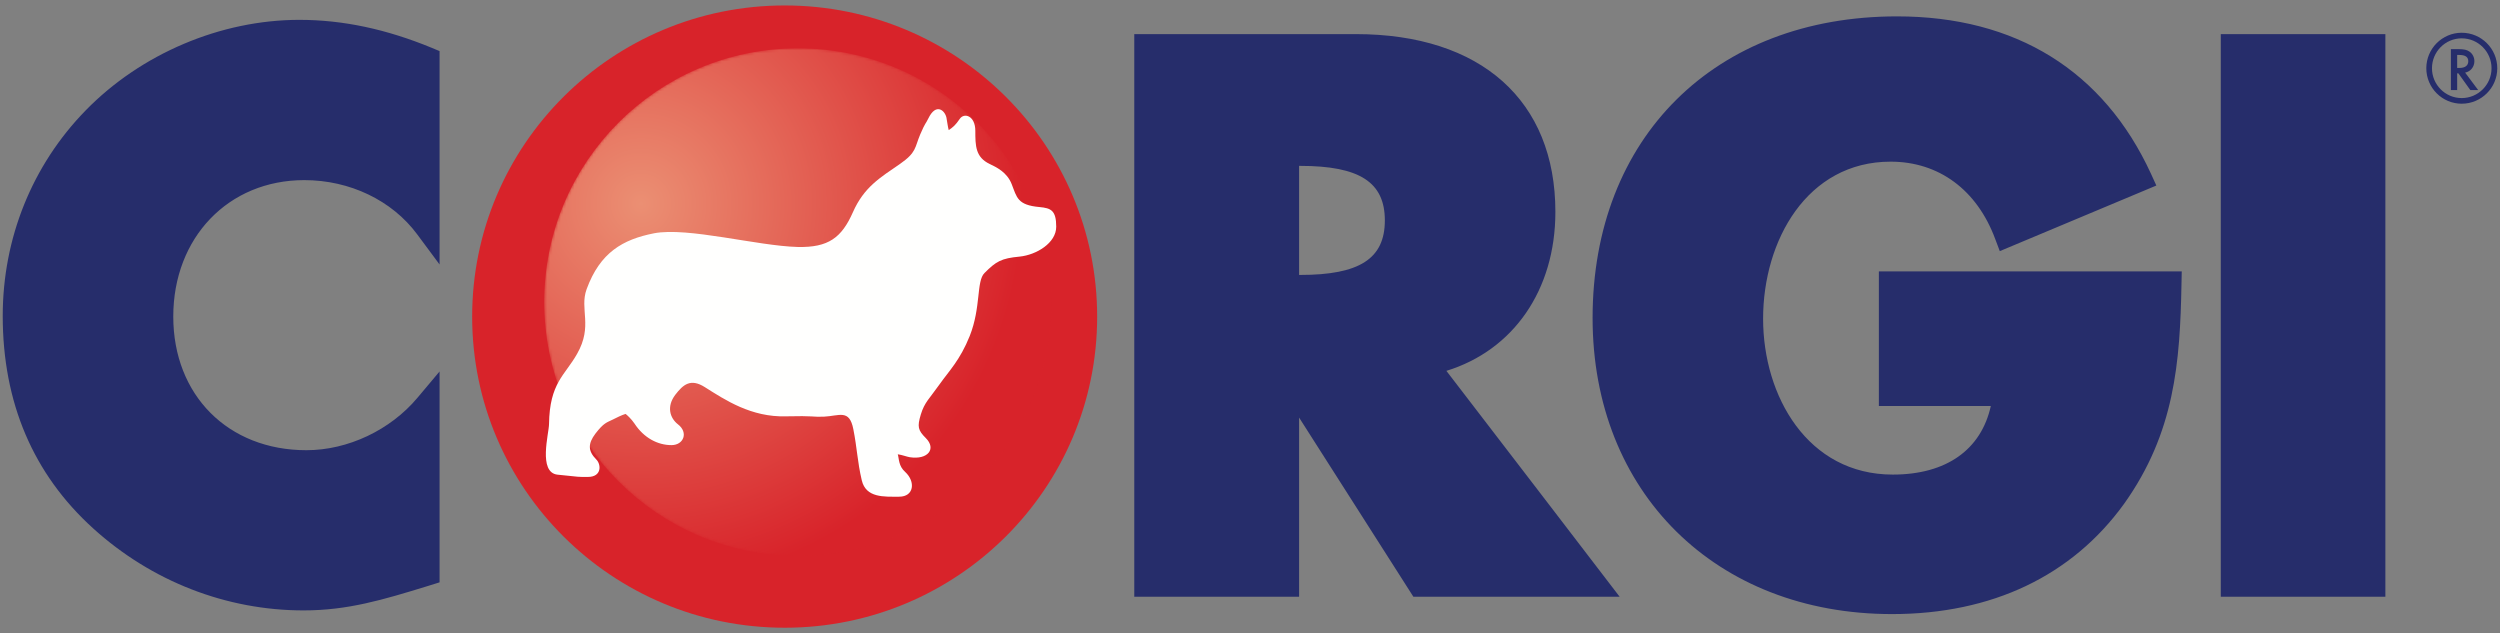 <?xml version="1.0" encoding="UTF-8"?>
<svg width="916px" height="232px" viewBox="0 0 916 232" version="1.1" xmlns="http://www.w3.org/2000/svg" xmlns:xlink="http://www.w3.org/1999/xlink">
    <rect x="0" y="0" width="916" height="232" fill="#808080" stroke="none"/>
    <!-- Generator: Sketch 63 (92445) - https://sketch.com -->
    <title>Logo/Corgi DARK</title>
    <desc>Created with Sketch.</desc>
    <defs>
        <path d="M186.32,93.652 C186.32,144.966 144.698,186.638 93.356,186.638 C42.013,186.638 0.407,144.966 0.407,93.652 C0.407,42.285 42.013,0.706 93.356,0.706 C144.698,0.706 186.32,42.285 186.32,93.652" id="path-1"></path>
        <radialGradient cx="19.107%" cy="30.655%" fx="19.107%" fy="30.655%" r="75.172%" gradientTransform="translate(0.191,0.307),scale(1,1),translate(-0.191,-0.307)" id="radialGradient-3">
            <stop stop-color="#EB8F73" offset="0%"></stop>
            <stop stop-color="#D8232A" offset="100%"></stop>
        </radialGradient>
    </defs>
    <g id="Logo/Corgi-DARK" stroke="none" stroke-width="1" fill="none" fill-rule="evenodd">
        <g id="Corgi-logo-4COL-REV-_vector_-LARGE-100mm-NO-BG" transform="translate(1, 2)">
            <path d="M401,114.029 C401,177.02 349.733,228 286.528,228 C223.27,228 172,177.02 172,114.029 C172,51.041 223.27,0 286.528,0 C349.733,0 401,51.041 401,114.029" id="Fill-1" fill="#D8232A"></path>
            <g id="Group-4" transform="translate(198, 15)">
                <mask id="mask-2" fill="white">
                    <use xlink:href="#path-1"></use>
                </mask>
                <g id="Clip-3"></g>
                <path d="M186.32,93.652 C186.32,144.966 144.698,186.638 93.356,186.638 C42.013,186.638 0.407,144.966 0.407,93.652 C0.407,42.285 42.013,0.706 93.356,0.706 C144.698,0.706 186.32,42.285 186.32,93.652" id="Fill-2" fill="url(#radialGradient-3)" mask="url(#mask-2)"></path>
            </g>
            <path d="M238.629,83.478 C227.218,85.735 218.869,90.461 213.934,103.968 C211.267,111.329 216.325,117.355 210.438,127.66 C205.986,135.569 200.366,138.263 200.163,153.405 C200.126,156.856 196.098,171.102 203.254,171.915 C212.128,172.836 210.444,172.749 214.414,172.749 C219.557,172.749 219.293,168.162 217.48,166.355 C214.346,163.199 214.445,160.49 217.158,156.887 C220.236,152.882 221.34,152.805 223.484,151.746 C225.07,150.951 226.701,150.123 228.204,149.658 C228.576,149.895 230.315,151.45 231.467,153.177 C234.915,158.457 239.987,161.093 245.03,161.093 C249.479,161.093 251.332,156.472 247.377,153.454 C244.489,151.191 243.128,147.016 246.415,142.663 C249.291,138.938 251.986,136.514 257.253,139.849 C264.642,144.513 274.254,150.933 287.033,150.542 C297.305,150.283 296.706,150.837 300.805,150.674 C306.581,150.409 310.191,147.783 311.657,155.234 C313.061,162.278 313.104,166.909 314.748,173.966 C316.275,180.496 322.961,179.991 328.449,179.991 C333.912,179.991 334.512,174.477 330.668,170.93 C328.203,168.747 328.449,166.182 327.945,164.455 C329.534,164.664 331.227,165.351 332.358,165.527 C338.924,166.536 342.205,162.488 338.211,158.504 C335.335,155.631 335.034,154.344 336.386,149.871 C337.759,145.357 339.541,144.088 343.305,138.75 C346.728,133.897 350.732,130.012 354.303,121.123 C358.506,110.523 356.687,101.037 359.72,98.029 C364.006,93.74 365.856,92.659 372.563,92.022 C378.73,91.397 386,87.044 386,81.074 C386,75.039 384.018,74.263 379.95,73.872 C371.724,73.152 371.592,70.31 369.696,65.504 C367.967,61.036 363.969,59.208 361.585,58.065 C356.41,55.581 356.358,51.424 356.358,45.913 C356.358,40.461 352.299,39.1 350.618,41.603 C349.159,43.786 348.074,44.722 346.609,45.667 C346.274,44.506 346.016,42.342 345.785,41.138 C345.204,38.419 341.966,35.596 339.151,41.378 C338.036,43.699 338.211,42.499 336.152,47.283 C334.109,52.111 334.871,53.817 328.707,58.102 C321.52,63.062 315.59,66.498 311.494,75.784 C307.377,85.073 302.559,88.749 291.282,88.491 C276.558,88.124 250.966,81.098 238.629,83.478" id="Fill-5" fill="#FFFFFE"></path>
            <path d="M890.077,23.006 C890.077,16.965 894.937,12.049 900.966,12.049 C907.001,12.049 911.898,16.965 911.898,23.006 C911.898,29.017 907.001,33.933 900.966,33.933 C894.937,33.933 890.077,29.017 890.077,23.006 Z M888,23.006 C888,30.177 893.817,36 900.966,36 C908.158,36 914,30.177 914,23.006 C914,15.829 908.158,10 900.966,10 C893.817,10 888,15.829 888,23.006 L888,23.006 Z" id="Fill-6" fill="#262D6B"></path>
            <path d="M899.305,22.898 L900.063,22.898 C902.216,22.898 903.376,22.028 903.376,20.426 C903.376,18.904 902.293,18.137 900.128,18.137 L899.305,18.137 L899.305,22.898 Z M902.229,24.607 L907,31 L904.122,31 L899.742,24.865 L899.305,24.865 L899.305,31 L897,31 L897,16 L899.726,16 C901.755,16 902.88,16.24 903.771,16.88 C904.912,17.636 905.616,18.982 905.616,20.395 C905.616,22.504 904.241,24.203 902.229,24.607 L902.229,24.607 Z" id="Fill-7" fill="#262D6B"></path>
            <path d="M812.696,216.643 L873,216.643 L873,10.498 L812.696,10.498 L812.696,216.643 Z M687.419,146.767 C687.419,146.767 720.278,146.767 728.433,146.767 C724.91,162.717 712.197,171.889 692.522,171.889 C661.307,171.889 645.001,143.116 645.001,114.791 C645.001,86.162 661.079,57.232 691.733,57.232 C709.364,57.232 723.364,67.541 730.052,85.587 L731.722,90.013 L789.085,65.98 L787.138,61.698 C769.764,23.949 737.634,4 694.068,4 C627.34,4 582.526,48.419 582.526,114.52 C582.526,178.372 627.669,223 692.245,223 C728.83,223 758.215,208.993 777.299,182.549 C795.844,156.502 797.772,130.685 798.296,102.059 L798.391,97.452 L687.419,97.452 L687.419,146.767 Z M475.393,98.737 C475.393,98.737 475.058,98.737 474.99,98.737 L474.99,58.778 C475.058,58.778 475.393,58.778 475.393,58.778 C497.141,58.778 506.408,64.765 506.408,78.754 C506.408,92.786 497.141,98.737 475.393,98.737 Z M568.892,75.628 C568.892,34.83 541.607,10.498 495.771,10.498 L414.597,10.498 L414.597,216.643 L474.99,216.643 C474.99,216.643 474.99,170.233 474.99,151.003 C486.067,168.364 516.86,216.643 516.86,216.643 L592.436,216.643 C592.436,216.643 536.19,143.214 528.956,133.882 C553.381,126.367 568.892,104.408 568.892,75.628 Z M108.672,5.273 C79.924,5.273 50.622,17.672 30.337,38.506 C10.763,58.569 0,85.31 0,113.752 C0,145.501 11.154,171.708 33.164,191.629 C54.548,211.006 81.938,221.654 110.224,221.654 C126.447,221.654 139.261,217.775 155.454,212.807 L160.055,211.369 L160.055,134.11 L152.011,143.681 C142.039,155.608 126.435,162.954 111.265,162.954 C82.573,162.954 62.488,142.805 62.488,113.992 C62.488,85.034 82.68,63.997 110.495,63.997 C127.168,63.997 142.624,71.42 151.829,83.82 L160.055,94.901 L160.055,16.722 L157.255,15.548 C140.512,8.654 124.627,5.273 108.672,5.273 L108.672,5.273 Z" id="Fill-8" fill="#262D6B"></path>
        </g>
    </g>
</svg>